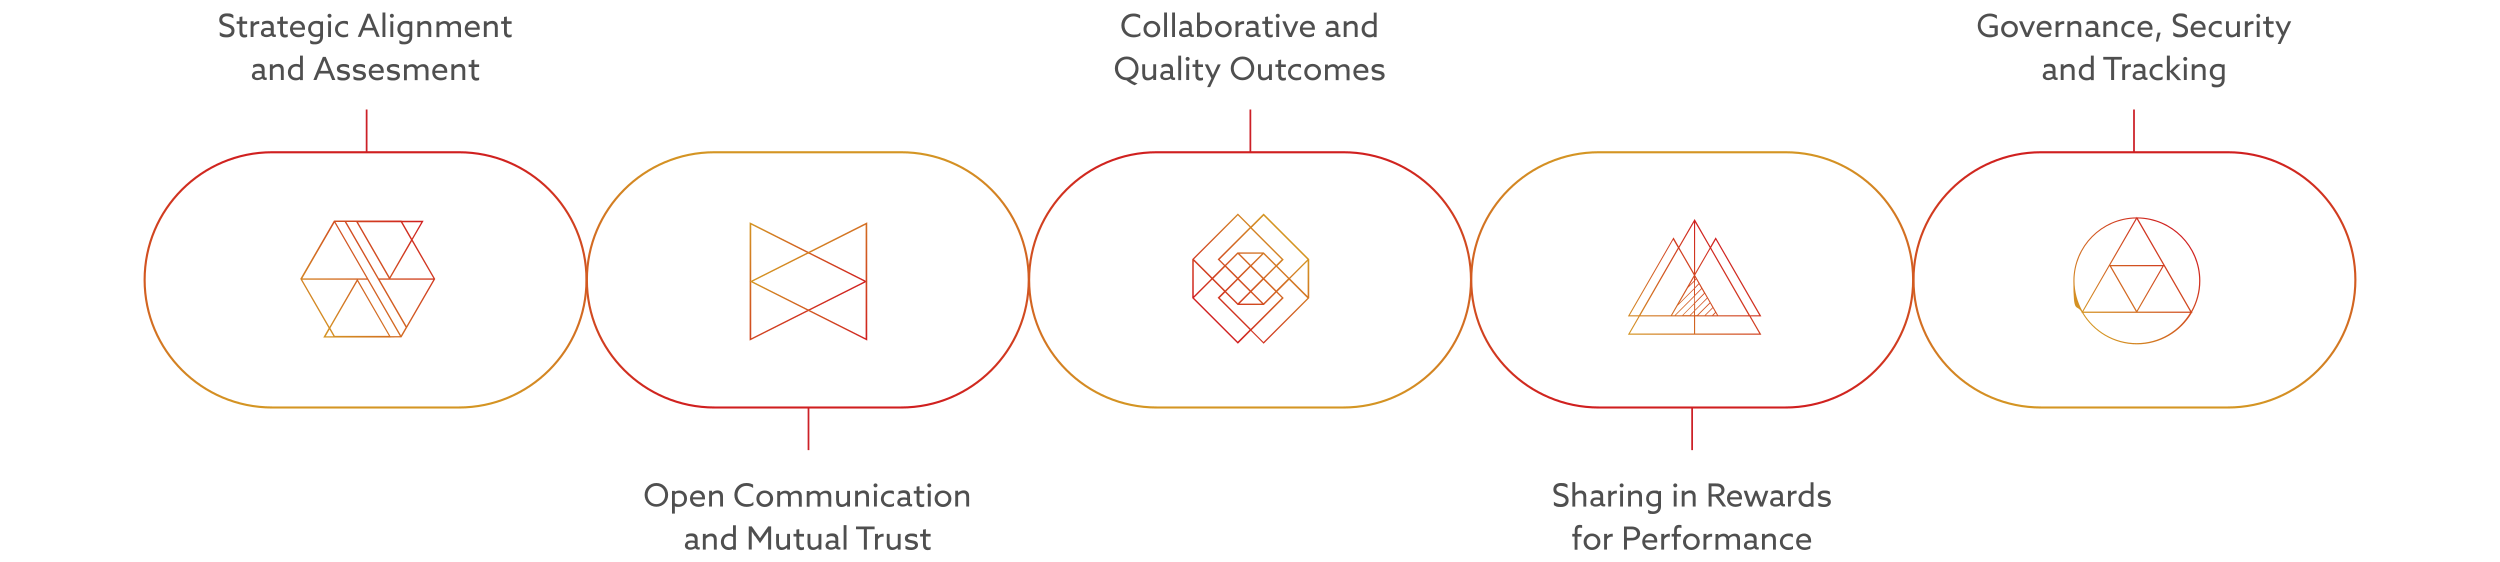 <?xml version="1.0" encoding="UTF-8"?>
<svg xmlns="http://www.w3.org/2000/svg" xmlns:xlink="http://www.w3.org/1999/xlink" id="Layer_1" data-name="Layer 1" version="1.1" viewBox="0 0 2000 450">
  <defs>
    <style>
      .cls-1 {
        fill: url(#linear-gradient);
      }

      .cls-1, .cls-2, .cls-3, .cls-4, .cls-5, .cls-6, .cls-7 {
        stroke-width: 0px;
      }

      .cls-8 {
        stroke: url(#linear-gradient-9);
      }

      .cls-8, .cls-9, .cls-10, .cls-11, .cls-12, .cls-13 {
        fill: none;
        stroke-miterlimit: 10;
      }

      .cls-8, .cls-9, .cls-10, .cls-12, .cls-13 {
        stroke-width: 1.7px;
      }

      .cls-2 {
        fill: url(#linear-gradient-6);
      }

      .cls-3 {
        fill: url(#linear-gradient-5);
      }

      .cls-9 {
        stroke: url(#linear-gradient-11);
      }

      .cls-4 {
        fill: url(#linear-gradient-2);
      }

      .cls-10 {
        stroke: url(#linear-gradient-10);
      }

      .cls-11 {
        stroke: #cc2027;
        stroke-width: 1.4px;
      }

      .cls-5 {
        fill: url(#linear-gradient-3);
      }

      .cls-6 {
        fill: #4f4f4f;
      }

      .cls-12 {
        stroke: url(#linear-gradient-8);
      }

      .cls-7 {
        fill: url(#linear-gradient-4);
      }

      .cls-13 {
        stroke: url(#linear-gradient-7);
      }
    </style>
    <linearGradient id="linear-gradient" x1="253" y1="187.3" x2="339.8" y2="274.2" gradientTransform="translate(0 451.8) scale(1 -1)" gradientUnits="userSpaceOnUse">
      <stop offset="0" stop-color="#d49623"></stop>
      <stop offset="1" stop-color="#d01e1f"></stop>
    </linearGradient>
    <linearGradient id="linear-gradient-2" x1="1264.7" y1="869.5" x2="1335.4" y2="940.2" gradientTransform="translate(-281.7 -1074.9) rotate(90) scale(1 -1)" gradientUnits="userSpaceOnUse">
      <stop offset="0" stop-color="#d49623"></stop>
      <stop offset="1" stop-color="#d01e1f"></stop>
    </linearGradient>
    <linearGradient id="linear-gradient-3" x1="1264.7" y1="916.8" x2="1335.4" y2="987.5" gradientTransform="translate(-281.7 -1074.9) rotate(90) scale(1 -1)" gradientUnits="userSpaceOnUse">
      <stop offset="0" stop-color="#d49623"></stop>
      <stop offset="1" stop-color="#d01e1f"></stop>
    </linearGradient>
    <linearGradient id="linear-gradient-4" x1="431.6" y1="1550.8" x2="494" y2="1613.1" gradientTransform="translate(1463.4 -1359) rotate(-180) scale(1 -1)" gradientUnits="userSpaceOnUse">
      <stop offset="0" stop-color="#d49623"></stop>
      <stop offset="1" stop-color="#d01e1f"></stop>
    </linearGradient>
    <linearGradient id="linear-gradient-5" x1="1318.6" y1="167.7" x2="1392.7" y2="241.7" gradientTransform="translate(0 451.8) scale(1 -1)" gradientUnits="userSpaceOnUse">
      <stop offset="0" stop-color="#d49623"></stop>
      <stop offset="1" stop-color="#d01e1f"></stop>
    </linearGradient>
    <linearGradient id="linear-gradient-6" x1="1673.5" y1="191.2" x2="1745.4" y2="263.1" gradientTransform="translate(0 451.8) scale(1 -1)" gradientUnits="userSpaceOnUse">
      <stop offset="0" stop-color="#d49623"></stop>
      <stop offset="1" stop-color="#d01e1f"></stop>
    </linearGradient>
    <linearGradient id="linear-gradient-7" x1="292.4" y1="125" x2="292.4" y2="330.9" gradientTransform="translate(0 451.8) scale(1 -1)" gradientUnits="userSpaceOnUse">
      <stop offset="0" stop-color="#d49623"></stop>
      <stop offset="1" stop-color="#d01e1f"></stop>
    </linearGradient>
    <linearGradient id="linear-gradient-8" x1="1000" y1="125" x2="1000" y2="330.9" gradientTransform="translate(0 451.8) scale(1 -1)" gradientUnits="userSpaceOnUse">
      <stop offset="0" stop-color="#d49623"></stop>
      <stop offset="1" stop-color="#d01e1f"></stop>
    </linearGradient>
    <linearGradient id="linear-gradient-9" x1="1353.8" y1="330.9" x2="1353.8" y2="125" gradientTransform="translate(0 451.8) scale(1 -1)" gradientUnits="userSpaceOnUse">
      <stop offset="0" stop-color="#d49623"></stop>
      <stop offset="1" stop-color="#d01e1f"></stop>
    </linearGradient>
    <linearGradient id="linear-gradient-10" x1="646.2" y1="330.9" x2="646.2" y2="125" gradientTransform="translate(0 451.8) scale(1 -1)" gradientUnits="userSpaceOnUse">
      <stop offset="0" stop-color="#d49623"></stop>
      <stop offset="1" stop-color="#d01e1f"></stop>
    </linearGradient>
    <linearGradient id="linear-gradient-11" x1="1707.6" y1="125" x2="1707.6" y2="330.9" gradientTransform="translate(0 451.8) scale(1 -1)" gradientUnits="userSpaceOnUse">
      <stop offset="0" stop-color="#d49623"></stop>
      <stop offset="1" stop-color="#d01e1f"></stop>
    </linearGradient>
  </defs>
  <path class="cls-6" d="M175.8,25.7c1.7,1.3,4,1.9,5.6,1.9s3.8-1,3.8-3-2.2-2.8-4.6-3.5c-2.6-.7-5.2-1.8-5.2-5.2s2.4-5.2,6-5.2,3.8.4,5.3,1.4v2.6c-1.7-1.2-3.8-1.7-5.4-1.7s-3.5.9-3.5,2.8,2.2,2.7,4.4,3.3c2.7.8,5.4,1.8,5.4,5.4s-2.5,5.4-6.2,5.4-4-.5-5.6-1.5v-2.7h0Z"></path>
  <path class="cls-6" d="M191.6,25.2v-6.1h-2.3v-2.1h2.3v-3.4l2.3-.4v3.8h3.8v2.1h-3.8v5.7c0,1.6.2,3,1.9,3s1.4-.2,1.9-.5v2.2c-.5.3-1.4.5-2.3.5s-2.1-.2-2.9-1.2c-.6-.7-.9-1.7-.9-3.5h0Z"></path>
  <path class="cls-6" d="M200.6,17h2.3v1.8h0c.9-1.2,2.3-1.9,3.7-1.9s.5,0,.8.1v2.3c-.3,0-.6-.1-.9-.1-1.7,0-2.9.9-3.7,2.2v8.2h-2.3v-12.6h0Z"></path>
  <path class="cls-6" d="M210,29c-.8-.6-1.3-1.6-1.3-2.8s.7-2.4,1.7-3.1c.9-.6,2.2-.8,3.5-.8s1.9.1,2.7.3v-1c0-.9-.2-1.6-.7-2.1-.5-.4-1.2-.7-2.3-.7-1.6,0-2.9.6-3.9,1.2v-2.3c1-.6,2.3-1.1,4.2-1.1s2.9.3,3.8,1.1c.7.7,1.3,1.7,1.3,3.3v5.4c0,.8.3,1.3,1,1.3s.5,0,.7-.2v1.9c-.3.1-.7.2-1.2.2-1,0-2-.4-2.4-1.3h0c-.7.7-2.2,1.4-3.9,1.4s-2.2-.3-3-.9h0ZM216.6,26.7v-2.4c-.7-.2-1.7-.3-2.5-.3-1.6,0-3.1.5-3.1,2s1,1.8,2.4,1.8,2.4-.5,3.2-1.1h0Z"></path>
  <path class="cls-6" d="M224.1,25.2v-6.1h-2.3v-2.1h2.3v-3.4l2.3-.4v3.8h3.8v2.1h-3.8v5.7c0,1.6.2,3,1.9,3s1.4-.2,1.9-.5v2.2c-.5.3-1.4.5-2.3.5s-2.1-.2-2.9-1.2c-.6-.7-.9-1.7-.9-3.5h0Z"></path>
  <path class="cls-6" d="M234.3,23.9c.3,2.5,2.2,3.8,4.7,3.8s3.2-.7,4.3-1.6v2.5c-1.1.7-2.9,1.2-4.5,1.2-3.9,0-6.8-2.6-6.8-6.6s2.9-6.6,6.3-6.6,5.7,2.2,5.7,6.1,0,.8,0,1.1h-9.6ZM234.3,22.1h7.4c-.2-2.5-2.1-3.4-3.6-3.4s-3.5,1-3.9,3.4h0Z"></path>
  <path class="cls-6" d="M248.1,32.1c1.2.8,2.6,1.3,4,1.3,2.4,0,4-1.4,4-3.8v-.9h0c-.9.6-2.1.9-3.4.9-3.4,0-6.2-2.6-6.2-6.3s2.4-6.6,6.5-6.6,2.4.3,3.2.7l2.2-.4v12.5c0,3.7-2.5,6-6.3,6s-2.9-.4-4-.9v-2.5h0ZM253,27.6c1.1,0,2.4-.4,3.1-1v-6.9c-.8-.5-2-.9-3.2-.9-2.5,0-4.1,2-4.1,4.4s1.7,4.4,4.2,4.4h0Z"></path>
  <path class="cls-6" d="M263.6,11c.9,0,1.6.7,1.6,1.6s-.7,1.6-1.6,1.6-1.6-.7-1.6-1.6.7-1.6,1.6-1.6ZM262.5,17h2.3v12.6h-2.3v-12.6Z"></path>
  <path class="cls-6" d="M278.6,29c-1.1.6-2.5.9-3.8.9-4,0-6.8-2.8-6.8-6.5s3.1-6.7,7-6.7,2.5.3,3.4.8v2.4c-1-.7-2.3-1.1-3.5-1.1-2.7,0-4.6,2-4.6,4.6s1.9,4.4,4.6,4.4,2.7-.5,3.6-1.2v2.5h0Z"></path>
  <path class="cls-6" d="M293.8,11h2.3l7.7,18.5h-2.6l-2.1-5.2h-8.3l-2.1,5.2h-2.5l7.6-18.5h0ZM291.6,22.3h6.7l-1.5-3.8c-.6-1.5-1.2-3.1-1.8-4.6h0c-.6,1.5-1.2,3.1-1.8,4.7l-1.5,3.8h0Z"></path>
  <path class="cls-6" d="M306,10h2.3v19.6h-2.3V10Z"></path>
  <path class="cls-6" d="M313.5,11c.9,0,1.6.7,1.6,1.6s-.7,1.6-1.6,1.6-1.6-.7-1.6-1.6.7-1.6,1.6-1.6ZM312.3,17h2.3v12.6h-2.3v-12.6Z"></path>
  <path class="cls-6" d="M319.5,32.1c1.2.8,2.6,1.3,4,1.3,2.4,0,4-1.4,4-3.8v-.9h0c-.9.6-2.1.9-3.4.9-3.4,0-6.2-2.6-6.2-6.3s2.4-6.6,6.5-6.6,2.4.3,3.2.7l2.2-.4v12.5c0,3.7-2.5,6-6.3,6s-2.9-.4-4-.9v-2.5h0ZM324.4,27.6c1.1,0,2.4-.4,3.2-1v-6.9c-.8-.5-2-.9-3.2-.9-2.5,0-4.1,2-4.1,4.4s1.7,4.4,4.2,4.4h0Z"></path>
  <path class="cls-6" d="M333.9,17h2.3v1.6h0c1.1-1.1,2.6-1.9,4.4-1.9s2.6.5,3.4,1.4c.7.8,1,1.8,1,3.7v7.8h-2.3v-7.3c0-1.3-.2-2.1-.6-2.6-.5-.6-1.3-.8-2-.8-1.4,0-3,.9-3.9,2.1v8.6h-2.3v-12.6h0Z"></path>
  <path class="cls-6" d="M366.4,22.1c0-1.2-.2-2-.6-2.5-.5-.6-1.3-.8-1.9-.8-1.5,0-3,.9-3.8,2,0,.3,0,.6,0,.9v7.9h-2.3v-7.4c0-1.4-.2-2-.6-2.5-.5-.6-1.2-.8-1.9-.8-1.5,0-3,.9-3.8,2v8.8h-2.3v-12.6h2.3v1.5h0c1-1,2.5-1.8,4.3-1.8s3.1.7,3.9,2.2c1.5-1.4,3-2.2,4.8-2.2s2.5.5,3.3,1.3c.8.8,1,2,1,3.7v7.9h-2.3v-7.4h0Z"></path>
  <path class="cls-6" d="M374.1,23.9c.3,2.5,2.2,3.8,4.7,3.8s3.2-.7,4.3-1.6v2.5c-1.1.7-2.9,1.2-4.5,1.2-3.9,0-6.8-2.6-6.8-6.6s2.9-6.6,6.3-6.6,5.7,2.2,5.7,6.1,0,.8,0,1.1h-9.6ZM374.2,22.1h7.4c-.2-2.5-2.1-3.4-3.6-3.4s-3.5,1-3.9,3.4h0Z"></path>
  <path class="cls-6" d="M387.1,17h2.3v1.6h0c1.1-1.1,2.6-1.9,4.4-1.9s2.6.5,3.4,1.4c.7.8,1,1.8,1,3.7v7.8h-2.3v-7.3c0-1.3-.2-2.1-.6-2.6-.5-.6-1.3-.8-2-.8-1.4,0-3,.9-3.9,2.1v8.6h-2.3v-12.6h0Z"></path>
  <path class="cls-6" d="M403.2,25.2v-6.1h-2.3v-2.1h2.3v-3.4l2.3-.4v3.8h3.8v2.1h-3.8v5.7c0,1.6.2,3,1.9,3s1.4-.2,1.9-.5v2.2c-.5.3-1.4.5-2.3.5s-2.1-.2-2.9-1.2c-.6-.7-.9-1.7-.9-3.5h0Z"></path>
  <path class="cls-6" d="M202.8,63.4c-.8-.6-1.3-1.6-1.3-2.8s.7-2.4,1.7-3.1c.9-.6,2.2-.8,3.5-.8s1.9.1,2.7.3v-1c0-.9-.2-1.6-.7-2.1-.5-.4-1.3-.7-2.3-.7-1.6,0-2.9.6-3.9,1.2v-2.3c1-.6,2.3-1.1,4.2-1.1s2.9.3,3.8,1.1c.7.7,1.2,1.7,1.2,3.3v5.4c0,.8.3,1.3,1,1.3s.5,0,.7-.2v1.9c-.3.1-.7.2-1.2.2-1,0-2-.4-2.4-1.3h0c-.7.7-2.2,1.4-3.9,1.4s-2.2-.3-3-.9h0ZM209.4,61.2v-2.4c-.7-.2-1.7-.3-2.5-.3-1.6,0-3.1.5-3.1,2s1,1.8,2.4,1.8,2.4-.5,3.1-1.1Z"></path>
  <path class="cls-6" d="M215.9,51.4h2.3v1.6h0c1.1-1.1,2.6-1.9,4.4-1.9s2.6.5,3.4,1.4c.7.8,1,1.8,1,3.7v7.8h-2.3v-7.3c0-1.3-.2-2.1-.6-2.6-.5-.6-1.3-.8-2-.8-1.4,0-3,.9-3.9,2.1v8.6h-2.3v-12.6h0Z"></path>
  <path class="cls-6" d="M237,51.1c1.3,0,2.2.3,3,.7h0v-7.3h2.3v19.6h-2.3v-.8h0c-.8.6-2,1-3.5,1-3.4,0-6.2-2.5-6.2-6.4s2.7-6.8,6.7-6.8h0ZM236.8,62.3c1.3,0,2.4-.5,3.3-1.1v-7.2c-.8-.4-2-.8-3.1-.8-2.7,0-4.3,2-4.3,4.6s1.6,4.4,4.1,4.4Z"></path>
  <path class="cls-6" d="M258.3,45.5h2.3l7.7,18.5h-2.6l-2.1-5.2h-8.3l-2.1,5.2h-2.5l7.6-18.5h0ZM256.1,56.7h6.7l-1.5-3.8c-.6-1.5-1.2-3.1-1.8-4.6h0c-.6,1.5-1.2,3.1-1.8,4.7l-1.5,3.8h0Z"></path>
  <path class="cls-6" d="M269.9,60.9c1.4.9,3.3,1.4,4.8,1.4s2.9-.5,2.9-1.7-1.8-1.5-3.8-1.9c-2.4-.4-4.3-1.1-4.3-3.6,0-2.6,2.3-3.9,5.2-3.9s3.3.3,4.5,1v2.3c-1.4-.8-3.2-1.2-4.6-1.2s-2.7.5-2.7,1.6,1.8,1.4,3.7,1.8c2.4.4,4.4,1.1,4.4,3.7s-2.6,4-5.3,4-3.4-.3-4.7-1v-2.4h0Z"></path>
  <path class="cls-6" d="M282.7,60.9c1.4.9,3.3,1.4,4.8,1.4s2.9-.5,2.9-1.7-1.8-1.5-3.8-1.9c-2.4-.4-4.3-1.1-4.3-3.6,0-2.6,2.3-3.9,5.2-3.9s3.3.3,4.5,1v2.3c-1.4-.8-3.2-1.2-4.6-1.2s-2.7.5-2.7,1.6,1.8,1.4,3.7,1.8c2.4.4,4.4,1.1,4.4,3.7s-2.6,4-5.3,4-3.4-.3-4.7-1v-2.4h0Z"></path>
  <path class="cls-6" d="M297.3,58.4c.3,2.5,2.2,3.8,4.7,3.8s3.2-.7,4.3-1.6v2.5c-1.1.7-2.9,1.2-4.5,1.2-3.9,0-6.8-2.6-6.8-6.6s2.9-6.6,6.3-6.6,5.7,2.2,5.7,6.1,0,.8,0,1.1h-9.6ZM297.3,56.6h7.4c-.2-2.5-2.1-3.4-3.6-3.4s-3.5,1-3.9,3.4h0Z"></path>
  <path class="cls-6" d="M309.9,60.9c1.4.9,3.3,1.4,4.8,1.4s2.9-.5,2.9-1.7-1.8-1.5-3.8-1.9c-2.4-.4-4.3-1.1-4.3-3.6,0-2.6,2.3-3.9,5.2-3.9s3.3.3,4.5,1v2.3c-1.4-.8-3.1-1.2-4.6-1.2s-2.7.5-2.7,1.6,1.8,1.4,3.7,1.8c2.4.4,4.4,1.1,4.4,3.7s-2.6,4-5.3,4-3.4-.3-4.7-1v-2.4h0Z"></path>
  <path class="cls-6" d="M340.4,56.6c0-1.2-.2-2-.6-2.5-.5-.6-1.2-.8-1.9-.8-1.5,0-3,.9-3.8,2,0,.3,0,.6,0,.9v7.9h-2.3v-7.4c0-1.4-.2-2-.6-2.5-.5-.6-1.2-.8-1.9-.8-1.5,0-3,.9-3.8,2v8.8h-2.3v-12.6h2.3v1.5h0c1-1,2.5-1.8,4.3-1.8s3.1.7,3.9,2.2c1.5-1.4,3-2.2,4.8-2.2s2.5.5,3.3,1.3c.8.8,1,2,1,3.7v7.9h-2.3v-7.4h0Z"></path>
  <path class="cls-6" d="M348.1,58.4c.3,2.5,2.2,3.8,4.7,3.8s3.2-.7,4.3-1.6v2.5c-1.1.7-2.9,1.2-4.5,1.2-3.9,0-6.8-2.6-6.8-6.6s2.9-6.6,6.3-6.6,5.7,2.2,5.7,6.1,0,.8,0,1.1h-9.6ZM348.1,56.6h7.4c-.2-2.5-2.1-3.4-3.6-3.4s-3.5,1-3.9,3.4h0Z"></path>
  <path class="cls-6" d="M361.1,51.4h2.3v1.6h0c1.1-1.1,2.6-1.9,4.4-1.9s2.6.5,3.4,1.4c.7.8,1,1.8,1,3.7v7.8h-2.3v-7.3c0-1.3-.2-2.1-.6-2.6-.5-.6-1.3-.8-2-.8-1.4,0-3,.9-3.9,2.1v8.6h-2.3v-12.6h0Z"></path>
  <path class="cls-6" d="M377.2,59.7v-6.1h-2.3v-2.1h2.3v-3.4l2.3-.4v3.8h3.8v2.1h-3.8v5.7c0,1.6.2,3,1.9,3s1.4-.2,1.9-.5v2.2c-.5.3-1.4.5-2.3.5s-2.1-.2-2.9-1.2c-.6-.7-.9-1.7-.9-3.5h0Z"></path>
  <path class="cls-1" d="M348.2,223.2l-18.1-31.4,8.8-15.2h-17.6v-.2h-54.1l-27,46.7,22.7,39.4-4.3,7.5h54.4,0c0-.1,8.2-.1,8.2-.1l27-46.7h0ZM267.9,268.8l-3.6-6.3,21.6-37.4,25.2,43.6h-43.2ZM293.3,222.7h-51.4l25.7-44.5,25.7,44.5h0ZM268.5,177.6h7.3l48.7,84.3-3.7,6.4-52.4-90.7h0ZM320.7,177.8l8.1,14.1-17.1,29.7-25.3-43.8h34.3,0ZM303.8,223.8h42.8l-21.4,37-21.4-37ZM346.6,222.7h-34.3l17.2-29.7,17.2,29.7h0ZM337,177.8l-7.5,13-7.5-13h15ZM285,177.6l26,45.1h-7.9l-26-45.1h7.9ZM241.9,223.8h43.5l-21.8,37.7-21.8-37.7h0ZM263.7,263.7l3,5.3h-6.1l3-5.3h0ZM286.3,223.8h7.6l26,45.1h-7.6l-26-45.1Z"></path>
  <path class="cls-4" d="M599.7,272.5v-94.7l94.1,47.4-94.1,47.3ZM601,179.8v90.8l90.3-45.4-90.3-45.4Z"></path>
  <path class="cls-5" d="M599.7,225.2l94.1-47.4v94.7l-94.1-47.3ZM692.5,179.8l-90.3,45.4,90.3,45.4v-90.8Z"></path>
  <path class="cls-7" d="M990.3,275l10.3-10.3,10.3,10.3,36.5-36.5v-31.2l-36.5-36.5-10.3,10.3-10.3-10.3-36.5,36.5v31.2l36.5,36.5ZM969,222.9l-14,14v-28l14,14h0ZM990.3,273.4l-35.1-35.1,14.6-14.6,9.4,9.4-5.1,5.1,25.6,25.6-9.4,9.4h0ZM999.7,233.2l-9.4,9.4-9.4-9.4,9.4-9.4,9.4,9.4ZM991.1,222.9l9.4-9.4,9.4,9.4-9.4,9.4-9.4-9.4ZM1000.6,234l8.9,8.9h-17.8l8.9-8.9h0ZM990.1,244h21l10-10,4.3,4.3-24.8,24.8-24.8-24.8,4.3-4.3,10,10ZM1010.8,242.6l-9.4-9.4,9.4-9.4,9.4,9.4-9.4,9.4ZM1011.6,222.9l9.4-9.4,9.4,9.4-9.4,9.4-9.4-9.4ZM1010.8,222.1l-9.4-9.4,9.4-9.4,9.4,9.4-9.4,9.4ZM1000.6,211.9l-8.9-8.9h17.8l-8.9,8.9h0ZM1011,201.9h-21l-10,10-4.3-4.3,24.8-24.8,24.8,24.8-4.3,4.3-10-10ZM990.3,203.2l9.4,9.4-9.4,9.4-9.4-9.4,9.4-9.4ZM989.5,222.9l-9.4,9.4-9.4-9.4,9.4-9.4,9.4,9.4ZM1001.4,264l25.6-25.6-5.1-5.1,9.4-9.4,14.6,14.6-35.1,35.1-9.4-9.4h0ZM1032.1,222.9l14-14v28l-14-14h0ZM1010.8,172.5l35.1,35.1-14.6,14.6-9.4-9.4,5.1-5.1-25.6-25.6,9.4-9.4h0ZM999.7,181.9l-25.6,25.6,5.1,5.1-9.4,9.4-14.6-14.6,35.1-35.1,9.4,9.4h0Z"></path>
  <path class="cls-3" d="M1372.5,189.9l-4.2,7.3h0c0-.1-12.6-22-12.6-22l-12.7,22-4.2-7.3-36.5,63.2h8.5l-8.5,14.7h106.8l-8.5-14.7h8.5l-36.5-63.2ZM1343,199.3l12.1,20.9h0s-18.4,32-18.4,32h-24.3,0c0-.1,30.5-53.1,30.5-53.1h0c0,.1,0,.2,0,.2ZM1303.8,252.2h0c0-.1,34.8-60.4,34.8-60.4l3.7,6.4h0s-31.1,54-31.1,54h-7.4ZM1355.2,266.8h-51.3l7.9-13.7h43.4v13.7ZM1355.2,252.2h-2.6l2.6-2.6v2.6ZM1355.2,248.7h0s-3.4,3.4-3.4,3.4h-5.2l.2-.2,8.5-8.5v5.2h0ZM1355.2,242.7h0s-9.4,9.5-9.4,9.5h-5.2l.2-.2,14.5-14.5v5.2h0ZM1355.2,236.7h0s-15.5,15.5-15.5,15.5h-2l4.4-7.6,13.1-13.1v5.2h0ZM1355.2,230.7h0s-11.9,11.9-11.9,11.9l7.1-12.3,4.9-4.9v5.2h0ZM1355.2,224.6h0s-3.7,3.7-3.7,3.7l3.7-6.4v2.7h0ZM1355.2,218.4l-11.7-20.2h0s11.7-20.2,11.7-20.2v40.5h0ZM1368.3,199.1h0c0,.1,30.5,53.1,30.5,53.1h-24.3s-18.4-32-18.4-32h0s12.1-21,12.1-21h0ZM1364.8,252l5.5-5.5h0c0,.1,1.8,3.3,1.8,3.3l-2.4,2.4h-5.2l.2-.2h0ZM1363.8,252.2h-5.2l.2-.2,9.3-9.3h0c0,.1,1.8,3.3,1.8,3.3l-6.2,6.2h0ZM1372.5,250.3l1.1,1.9h-2.9l1.9-1.9ZM1356.1,178l11.7,20.2h0s-11.7,20.2-11.7,20.2v-40.5ZM1356.1,221.9l.6,1.1-.6.6v-1.8h0ZM1356.1,224.5h0s.9-1,.9-1h0c0,.1,1.8,3.3,1.8,3.3h0c0,0-2.8,2.9-2.8,2.9v-5.2h0ZM1356.1,230.6h0s3.1-3.2,3.1-3.2h0c0,.1,1.8,3.3,1.8,3.3h0c0,0-5,5.1-5,5.1v-5.2ZM1356.1,236.6h0s5.3-5.4,5.3-5.4h0c0,.1,1.8,3.3,1.8,3.3l-7.3,7.3v-5.2ZM1356.1,242.6h0s7.6-7.6,7.6-7.6h0c0,.1,1.8,3.3,1.8,3.3h0c0,0-9.4,9.5-9.4,9.5v-5.2ZM1356.1,248.6h0s9.8-9.8,9.8-9.8h0c0,.1,1.8,3.3,1.8,3.3h0c0,0-10,10-10,10h-1.7v-3.5h0ZM1407.4,266.8h-51.3v-13.7h43.4l7.9,13.7ZM1400,252.2h0s-31.1-54-31.1-54l3.7-6.4h0c0,.1,34.8,60.4,34.8,60.4h-7.4Z"></path>
  <path class="cls-2" d="M1753.6,249.8c4.2-7.4,6.7-16,6.7-25.1,0-27.9-22.7-50.7-50.5-50.8l-.3-.5-.3.5c-27.9.2-50.5,22.9-50.5,50.8s2.4,17.7,6.7,25.1l-.3.5h.6c8.8,15,25.2,25.2,43.9,25.2s35-10.1,43.9-25.2h.6l-.3-.5h0ZM1759.3,224.6c0,8.8-2.3,17-6.3,24.2l-42.7-74c27.1.5,49,22.6,49,49.8ZM1730.6,212h-42.4l21.2-36.7,21.2,36.7h0ZM1729.9,213l-20.5,35.5-20.5-35.5h41,0ZM1687.7,212.9l21,36.4h-42.1l21-36.4h0ZM1731.1,212.9l21,36.4h-42.1l21-36.4h0ZM1659.6,224.6c0-27.2,21.9-49.3,49-49.8l-42.7,74c-4-7.2-6.3-15.4-6.3-24.1h0ZM1709.4,274.5c-18.1,0-34-9.7-42.7-24.2h42.7c0,.1,0,0,0,0h42.6c-8.7,14.5-24.6,24.2-42.7,24.2Z"></path>
  <path class="cls-13" d="M217.8,121.8h149.3c56.4,0,102.1,45.7,102.1,102.1h0c0,56.4-45.7,102.1-102.1,102.1h-149.3c-56.4,0-102.1-45.7-102.1-102.1h0c0-56.4,45.7-102.1,102.1-102.1Z"></path>
  <path class="cls-6" d="M906.9,10.8c2,0,3.8.5,5.2,1.3v2.7c-1.4-1-3.3-1.7-5.3-1.7-4.2,0-7.2,3.2-7.2,7.3s3,7.3,7.4,7.3,3.9-.7,5.3-1.9v2.7c-1.5.9-3.5,1.4-5.5,1.4-5.6,0-9.7-4.1-9.7-9.5s3.8-9.6,9.6-9.6h0Z"></path>
  <path class="cls-6" d="M921.5,16.7c3.8,0,6.7,2.9,6.7,6.6s-2.8,6.6-6.7,6.6-6.7-2.9-6.7-6.6,2.8-6.6,6.7-6.6ZM921.5,27.8c2.5,0,4.3-2,4.3-4.5s-1.8-4.5-4.3-4.5-4.3,2-4.3,4.5,1.8,4.5,4.3,4.5Z"></path>
  <path class="cls-6" d="M931.3,10h2.3v19.6h-2.3V10Z"></path>
  <path class="cls-6" d="M937.7,10h2.3v19.6h-2.3V10Z"></path>
  <path class="cls-6" d="M944.5,29c-.8-.6-1.3-1.6-1.3-2.8s.7-2.4,1.7-3.1c.9-.6,2.2-.8,3.5-.8s1.9.1,2.7.3v-1c0-.9-.2-1.6-.7-2.1-.5-.4-1.2-.7-2.3-.7-1.6,0-2.9.6-3.9,1.2v-2.3c1-.6,2.3-1.1,4.2-1.1s2.9.3,3.8,1.1c.7.7,1.2,1.7,1.2,3.3v5.4c0,.8.3,1.3,1,1.3s.5,0,.7-.2v1.9c-.3.1-.7.2-1.2.2-1,0-2-.4-2.4-1.3h0c-.7.7-2.2,1.4-3.9,1.4s-2.2-.3-3-.9ZM951.1,26.7v-2.4c-.7-.2-1.7-.3-2.5-.3-1.6,0-3.1.5-3.1,2s1,1.8,2.4,1.8,2.4-.5,3.1-1.1Z"></path>
  <path class="cls-6" d="M957.6,10h2.3v7.7h0c.8-.5,2.1-1,3.6-1,3.4,0,6.1,2.6,6.1,6.4s-2.8,6.8-6.7,6.8-2.2-.3-3.1-.7l-2.2.4V10h0ZM963.1,27.8c2.6,0,4.3-2,4.3-4.6s-1.6-4.4-4.1-4.4-2.5.5-3.3,1.2v7.1c.8.5,2.1.8,3.1.8Z"></path>
  <path class="cls-6" d="M978.7,16.7c3.8,0,6.7,2.9,6.7,6.6s-2.8,6.6-6.7,6.6-6.7-2.9-6.7-6.6,2.8-6.6,6.7-6.6ZM978.7,27.8c2.5,0,4.3-2,4.3-4.5s-1.8-4.5-4.3-4.5-4.3,2-4.3,4.5,1.8,4.5,4.3,4.5Z"></path>
  <path class="cls-6" d="M988.5,17h2.3v1.8h0c.9-1.2,2.3-1.9,3.7-1.9s.5,0,.8.1v2.3c-.3,0-.6-.1-.9-.1-1.7,0-2.9.9-3.7,2.2v8.2h-2.3v-12.6h0Z"></path>
  <path class="cls-6" d="M997.9,29c-.8-.6-1.3-1.6-1.3-2.8s.7-2.4,1.7-3.1c.9-.6,2.2-.8,3.5-.8s1.9.1,2.7.3v-1c0-.9-.2-1.6-.7-2.1-.5-.4-1.2-.7-2.3-.7-1.6,0-2.9.6-3.9,1.2v-2.3c1-.6,2.3-1.1,4.2-1.1s2.9.3,3.8,1.1c.7.7,1.2,1.7,1.2,3.3v5.4c0,.8.3,1.3,1,1.3s.5,0,.7-.2v1.9c-.3.1-.7.2-1.2.2-1,0-2-.4-2.4-1.3h0c-.7.7-2.2,1.4-3.9,1.4s-2.2-.3-3-.9ZM1004.5,26.7v-2.4c-.7-.2-1.7-.3-2.5-.3-1.6,0-3.1.5-3.1,2s1,1.8,2.4,1.8,2.4-.5,3.1-1.1Z"></path>
  <path class="cls-6" d="M1012.1,25.2v-6.1h-2.3v-2.1h2.3v-3.4l2.3-.4v3.8h3.8v2.1h-3.8v5.7c0,1.6.2,3,1.9,3s1.4-.2,1.9-.5v2.2c-.5.3-1.4.5-2.3.5s-2.1-.2-2.9-1.2c-.6-.7-.9-1.7-.9-3.5h0Z"></path>
  <path class="cls-6" d="M1022.2,11c.9,0,1.6.7,1.6,1.6s-.7,1.6-1.6,1.6-1.6-.7-1.6-1.6.7-1.6,1.6-1.6ZM1021,17h2.3v12.6h-2.3v-12.6Z"></path>
  <path class="cls-6" d="M1025.9,17h2.5l2.3,5.7c.6,1.4,1.1,2.7,1.6,4h0c.6-1.4,1.1-2.8,1.7-4.2l2.3-5.5h2.4l-5.3,12.6h-2.3l-5.3-12.6h0Z"></path>
  <path class="cls-6" d="M1042.2,23.9c.3,2.5,2.2,3.8,4.7,3.8s3.2-.7,4.3-1.6v2.5c-1.1.7-2.9,1.2-4.5,1.2-3.9,0-6.8-2.6-6.8-6.6s2.9-6.6,6.3-6.6,5.7,2.2,5.7,6.1,0,.8,0,1.1h-9.6ZM1042.2,22.1h7.4c-.2-2.5-2.1-3.4-3.6-3.4s-3.5,1-3.9,3.4Z"></path>
  <path class="cls-6" d="M1061.8,29c-.8-.6-1.3-1.6-1.3-2.8s.7-2.4,1.7-3.1c.9-.6,2.2-.8,3.5-.8s1.9.1,2.7.3v-1c0-.9-.2-1.6-.7-2.1-.5-.4-1.2-.7-2.3-.7-1.6,0-2.9.6-3.9,1.2v-2.3c1-.6,2.3-1.1,4.2-1.1s2.9.3,3.8,1.1c.7.7,1.2,1.7,1.2,3.3v5.4c0,.8.3,1.3,1,1.3s.5,0,.7-.2v1.9c-.3.1-.7.2-1.2.2-1,0-2-.4-2.4-1.3h0c-.7.7-2.2,1.4-3.9,1.4s-2.2-.3-3-.9ZM1068.4,26.7v-2.4c-.7-.2-1.7-.3-2.5-.3-1.6,0-3.1.5-3.1,2s1,1.8,2.4,1.8,2.4-.5,3.1-1.1Z"></path>
  <path class="cls-6" d="M1075,17h2.3v1.6h0c1.1-1.1,2.6-1.9,4.4-1.9s2.6.5,3.4,1.4c.7.8,1,1.8,1,3.7v7.8h-2.3v-7.3c0-1.3-.2-2.1-.6-2.6-.5-.6-1.3-.8-2-.8-1.4,0-3,.9-3.9,2.1v8.6h-2.3v-12.6h0Z"></path>
  <path class="cls-6" d="M1096,16.7c1.2,0,2.2.3,3,.7h0v-7.3h2.3v19.6h-2.3v-.8h0c-.8.6-2,1-3.5,1-3.4,0-6.2-2.5-6.2-6.4s2.7-6.8,6.7-6.8h0ZM1095.8,27.8c1.2,0,2.4-.5,3.3-1.1v-7.2c-.8-.4-2-.8-3.1-.8-2.7,0-4.3,2-4.3,4.6s1.6,4.4,4.1,4.4h0Z"></path>
  <path class="cls-6" d="M901.4,45.2c5.4,0,9.4,4.2,9.4,9.5s-2.7,7.9-6.6,9.1h0c1.8,1.3,3.8,2.3,5.9,3l-2.4,1.4c-2.5-1-4.7-2.4-6.6-4-5.3-.1-9.2-4.2-9.2-9.5s4-9.5,9.4-9.5h0ZM901.4,62c4,0,7-3.2,7-7.3s-2.9-7.3-7-7.3-7,3.2-7,7.3,2.9,7.3,7,7.3Z"></path>
  <path class="cls-6" d="M913.8,59.1v-7.7h2.3v7.3c0,1.4.2,2.1.6,2.6.5.6,1.2.9,2,.9,1.6,0,3-1,3.9-2.2v-8.6h2.3v12.6h-2.3v-1.6h0c-1.1,1.1-2.6,1.9-4.3,1.9s-2.6-.4-3.4-1.4c-.7-.8-1-2-1-3.8h0Z"></path>
  <path class="cls-6" d="M929.5,63.4c-.8-.6-1.3-1.6-1.3-2.8s.7-2.4,1.7-3.1c.9-.6,2.2-.8,3.5-.8s1.9.1,2.7.3v-1c0-.9-.2-1.6-.7-2.1-.5-.4-1.2-.7-2.3-.7-1.6,0-2.9.6-3.9,1.2v-2.3c1-.6,2.3-1.1,4.2-1.1s2.9.3,3.8,1.1c.7.7,1.2,1.7,1.2,3.3v5.4c0,.8.3,1.3,1,1.3s.5,0,.7-.2v1.9c-.3.1-.7.2-1.2.2-1,0-2-.4-2.4-1.3h0c-.7.7-2.2,1.4-3.9,1.4s-2.2-.3-3-.9ZM936,61.2v-2.4c-.7-.2-1.7-.3-2.5-.3-1.6,0-3.1.5-3.1,2s1,1.8,2.4,1.8,2.4-.5,3.1-1.1Z"></path>
  <path class="cls-6" d="M942.6,44.5h2.3v19.6h-2.3v-19.6Z"></path>
  <path class="cls-6" d="M950.1,45.5c.9,0,1.6.7,1.6,1.6s-.7,1.6-1.6,1.6-1.6-.7-1.6-1.6.7-1.6,1.6-1.6ZM949,51.4h2.3v12.6h-2.3v-12.6Z"></path>
  <path class="cls-6" d="M956.3,59.7v-6.1h-2.3v-2.1h2.3v-3.4l2.3-.4v3.8h3.8v2.1h-3.8v5.7c0,1.6.2,3,1.9,3s1.4-.2,1.9-.5v2.2c-.5.3-1.4.5-2.3.5s-2.1-.2-2.9-1.2c-.6-.7-.9-1.7-.9-3.5h0Z"></path>
  <path class="cls-6" d="M965.7,69.7l3.4-7-5.3-11.2h2.6l2.2,4.8c.6,1.3,1.2,2.6,1.7,3.8h0c.6-1.2,1.1-2.5,1.7-3.8l2.2-4.8h2.4l-8.5,18.2h-2.5,0Z"></path>
  <path class="cls-6" d="M994,45.2c5.4,0,9.4,4.2,9.4,9.5s-4,9.5-9.4,9.5-9.4-4.2-9.4-9.5,4-9.5,9.4-9.5ZM994,62c4,0,7-3.2,7-7.3s-2.9-7.3-7-7.3-7,3.2-7,7.3,2.9,7.3,7,7.3Z"></path>
  <path class="cls-6" d="M1006.4,59.1v-7.7h2.3v7.3c0,1.4.2,2.1.6,2.6.5.6,1.2.9,2,.9,1.6,0,3-1,3.9-2.2v-8.6h2.3v12.6h-2.3v-1.6h0c-1.1,1.1-2.6,1.9-4.3,1.9s-2.6-.4-3.4-1.4c-.7-.8-1-2-1-3.8h0Z"></path>
  <path class="cls-6" d="M1022.6,59.7v-6.1h-2.3v-2.1h2.3v-3.4l2.3-.4v3.8h3.8v2.1h-3.8v5.7c0,1.6.2,3,1.9,3s1.4-.2,1.9-.5v2.2c-.5.3-1.4.5-2.3.5s-2.1-.2-2.9-1.2c-.6-.7-.9-1.7-.9-3.5h0Z"></path>
  <path class="cls-6" d="M1041,63.4c-1.1.6-2.5.9-3.8.9-4,0-6.8-2.8-6.8-6.5s3.1-6.7,7-6.7,2.5.3,3.4.8v2.4c-1-.7-2.3-1.1-3.5-1.1-2.7,0-4.6,2-4.6,4.6s1.9,4.4,4.6,4.4,2.7-.5,3.6-1.2v2.5h0Z"></path>
  <path class="cls-6" d="M1050.1,51.1c3.8,0,6.7,2.9,6.7,6.6s-2.8,6.6-6.7,6.6-6.7-2.9-6.7-6.6,2.8-6.6,6.7-6.6ZM1050.1,62.2c2.5,0,4.3-2,4.3-4.5s-1.8-4.5-4.3-4.5-4.3,2-4.3,4.5,1.8,4.5,4.3,4.5Z"></path>
  <path class="cls-6" d="M1077.2,56.6c0-1.2-.2-2-.6-2.5-.5-.6-1.2-.8-1.9-.8-1.5,0-3,.9-3.8,2,0,.3,0,.6,0,.9v7.9h-2.3v-7.4c0-1.4-.2-2-.6-2.5-.5-.6-1.2-.8-1.9-.8-1.5,0-3,.9-3.8,2v8.8h-2.3v-12.6h2.3v1.5h0c1-1,2.5-1.8,4.3-1.8s3.1.7,3.9,2.2c1.5-1.4,3-2.2,4.8-2.2s2.5.5,3.3,1.3c.8.8,1,2,1,3.7v7.9h-2.3v-7.4h0Z"></path>
  <path class="cls-6" d="M1085,58.4c.3,2.5,2.2,3.8,4.7,3.8s3.2-.7,4.3-1.6v2.5c-1.1.7-2.9,1.2-4.5,1.2-3.9,0-6.8-2.6-6.8-6.6s2.9-6.6,6.3-6.6,5.7,2.2,5.7,6.1,0,.8,0,1.1h-9.6ZM1085,56.6h7.4c-.2-2.5-2.1-3.4-3.6-3.4s-3.5,1-3.9,3.4Z"></path>
  <path class="cls-6" d="M1097.6,60.9c1.4.9,3.3,1.4,4.8,1.4s2.9-.5,2.9-1.7-1.8-1.5-3.8-1.9c-2.4-.4-4.3-1.1-4.3-3.6,0-2.6,2.3-3.9,5.2-3.9s3.3.3,4.5,1v2.3c-1.4-.8-3.1-1.2-4.6-1.2s-2.7.5-2.7,1.6,1.8,1.4,3.7,1.8c2.4.4,4.4,1.1,4.4,3.7s-2.6,4-5.3,4-3.4-.3-4.7-1v-2.4h0Z"></path>
  <path class="cls-12" d="M925.4,121.8h149.3c56.4,0,102.1,45.7,102.1,102.1h0c0,56.4-45.7,102.1-102.1,102.1h-149.3c-56.4,0-102.1-45.7-102.1-102.1h0c0-56.4,45.7-102.1,102.1-102.1Z"></path>
  <path class="cls-6" d="M1243.1,401.4c1.7,1.3,4,1.9,5.6,1.9s3.8-1,3.8-3-2.2-2.8-4.6-3.5c-2.6-.7-5.2-1.8-5.2-5.2s2.4-5.2,6-5.2,3.8.4,5.3,1.4v2.6c-1.7-1.2-3.8-1.7-5.4-1.7s-3.5.9-3.5,2.8,2.2,2.7,4.4,3.3c2.7.8,5.4,1.8,5.4,5.4s-2.5,5.4-6.2,5.4-4-.5-5.6-1.5v-2.7h0Z"></path>
  <path class="cls-6" d="M1257.9,385.7h2.3v8.6h0c1.1-1.1,2.6-1.9,4.4-1.9s2.6.5,3.4,1.4c.7.8,1,1.8,1,3.7v7.8h-2.3v-7.3c0-1.4-.2-2.1-.6-2.6-.5-.6-1.1-.8-1.9-.8-1.5,0-3.1.9-4,2.1v8.6h-2.3v-19.6h0Z"></path>
  <path class="cls-6" d="M1273.6,404.6c-.8-.6-1.3-1.6-1.3-2.8s.7-2.4,1.7-3.1c.9-.6,2.2-.8,3.5-.8s1.9.1,2.7.3v-1c0-.9-.2-1.6-.7-2.1-.5-.4-1.2-.7-2.3-.7-1.6,0-2.9.6-3.9,1.2v-2.3c1-.6,2.3-1.1,4.2-1.1s2.9.3,3.8,1.1c.7.7,1.2,1.7,1.2,3.3v5.4c0,.8.3,1.3,1,1.3s.5,0,.7-.2v1.9c-.3.1-.7.2-1.2.2-1,0-2-.4-2.4-1.3h0c-.7.7-2.2,1.4-3.9,1.4s-2.2-.3-3-.9h0ZM1280.1,402.4v-2.4c-.7-.2-1.7-.3-2.5-.3-1.6,0-3.1.5-3.1,2s1,1.8,2.4,1.8,2.4-.5,3.1-1.1h0Z"></path>
  <path class="cls-6" d="M1286.7,392.6h2.3v1.8h0c.9-1.2,2.3-1.9,3.7-1.9s.5,0,.8.1v2.3c-.3,0-.6-.1-.9-.1-1.7,0-2.9.9-3.7,2.2v8.2h-2.3v-12.6h0Z"></path>
  <path class="cls-6" d="M1297.3,386.7c.9,0,1.6.7,1.6,1.6s-.7,1.6-1.6,1.6-1.6-.7-1.6-1.6.7-1.6,1.6-1.6ZM1296.1,392.6h2.3v12.6h-2.3v-12.6Z"></path>
  <path class="cls-6" d="M1302.5,392.6h2.3v1.6h0c1.1-1.1,2.6-1.9,4.4-1.9s2.6.5,3.4,1.4c.7.8,1,1.8,1,3.7v7.8h-2.3v-7.3c0-1.3-.2-2.1-.6-2.6-.5-.6-1.3-.8-2-.8-1.4,0-3,.9-3.9,2.1v8.6h-2.3v-12.6h0Z"></path>
  <path class="cls-6" d="M1318.5,407.8c1.2.8,2.6,1.3,4,1.3,2.4,0,4-1.4,4-3.8v-.9h0c-.9.6-2.1.9-3.4.9-3.4,0-6.2-2.6-6.2-6.3s2.4-6.6,6.5-6.6,2.4.3,3.2.7l2.2-.4v12.5c0,3.7-2.5,6-6.3,6s-2.9-.4-4-.9v-2.5h0ZM1323.3,403.3c1.1,0,2.4-.4,3.1-1v-6.9c-.8-.5-2-.9-3.2-.9-2.5,0-4.1,2-4.1,4.4s1.7,4.4,4.2,4.4h0Z"></path>
  <path class="cls-6" d="M1340.2,386.7c.9,0,1.6.7,1.6,1.6s-.7,1.6-1.6,1.6-1.6-.7-1.6-1.6.7-1.6,1.6-1.6ZM1339,392.6h2.3v12.6h-2.3v-12.6Z"></path>
  <path class="cls-6" d="M1345.4,392.6h2.3v1.6h0c1.1-1.1,2.6-1.9,4.4-1.9s2.6.5,3.4,1.4c.7.8,1,1.8,1,3.7v7.8h-2.3v-7.3c0-1.3-.2-2.1-.6-2.6-.5-.6-1.3-.8-2-.8-1.4,0-3,.9-3.9,2.1v8.6h-2.3v-12.6h0Z"></path>
  <path class="cls-6" d="M1366.8,386.7h5c1.9,0,3.7,0,5.2.9,1.5.8,2.6,2.3,2.6,4.3s-1,3.5-2.4,4.3c-.7.4-1.4.6-2.1.8l5.9,8.2h-2.9l-5.7-7.9h-3.1v7.9h-2.4v-18.5h0ZM1372.4,395.3c1.6,0,2.8-.2,3.6-.8.7-.5,1.1-1.3,1.1-2.3s-.5-2.1-1.5-2.6c-1-.5-2.2-.6-4-.6h-2.4v6.4h3.1Z"></path>
  <path class="cls-6" d="M1383.9,399.6c.3,2.5,2.2,3.8,4.7,3.8s3.2-.7,4.3-1.6v2.5c-1.1.7-2.9,1.2-4.5,1.2-3.9,0-6.8-2.6-6.8-6.6s2.9-6.6,6.3-6.6,5.7,2.2,5.7,6.1,0,.8,0,1.1h-9.6ZM1384,397.8h7.4c-.2-2.5-2.1-3.4-3.6-3.4s-3.5,1-3.9,3.4h0Z"></path>
  <path class="cls-6" d="M1395,392.6h2.5l1.9,5.6c.4,1.3.8,2.6,1.2,3.9h0c.4-1.3.9-2.6,1.4-3.9l2.1-5.6h1.6l2.1,5.6c.5,1.3.9,2.6,1.4,3.9h0c.4-1.3.8-2.6,1.2-3.9l1.9-5.6h2.4l-4.4,12.6h-2.3l-2-5.4c-.4-1.1-.9-2.4-1.2-3.5h0c-.4,1.1-.8,2.4-1.2,3.5l-2,5.4h-2.3l-4.4-12.6h0Z"></path>
  <path class="cls-6" d="M1417.4,404.6c-.8-.6-1.3-1.6-1.3-2.8s.7-2.4,1.7-3.1c.9-.6,2.2-.8,3.5-.8s1.9.1,2.7.3v-1c0-.9-.2-1.6-.7-2.1-.5-.4-1.2-.7-2.3-.7-1.6,0-2.9.6-3.9,1.2v-2.3c1-.6,2.3-1.1,4.2-1.1s2.9.3,3.8,1.1c.7.7,1.2,1.7,1.2,3.3v5.4c0,.8.3,1.3,1,1.3s.5,0,.7-.2v1.9c-.3.1-.7.2-1.2.2-1,0-2-.4-2.4-1.3h0c-.7.7-2.2,1.4-3.9,1.4s-2.2-.3-3-.9h0ZM1424,402.4v-2.4c-.7-.2-1.7-.3-2.5-.3-1.6,0-3.1.5-3.1,2s1,1.8,2.4,1.8,2.4-.5,3.1-1.1h0Z"></path>
  <path class="cls-6" d="M1430.5,392.6h2.3v1.8h0c.9-1.2,2.3-1.9,3.7-1.9s.5,0,.8.1v2.3c-.3,0-.6-.1-.9-.1-1.7,0-2.9.9-3.7,2.2v8.2h-2.3v-12.6h0Z"></path>
  <path class="cls-6" d="M1445.5,392.4c1.2,0,2.2.3,3,.7h0v-7.3h2.3v19.6h-2.3v-.8h0c-.8.6-2,1-3.5,1-3.4,0-6.2-2.5-6.2-6.4s2.7-6.8,6.7-6.8h0ZM1445.3,403.5c1.2,0,2.4-.5,3.3-1.1v-7.2c-.8-.4-2-.8-3.1-.8-2.7,0-4.3,2-4.3,4.6s1.6,4.4,4.1,4.4Z"></path>
  <path class="cls-6" d="M1454.6,402.1c1.4.9,3.3,1.4,4.8,1.4s2.9-.5,2.9-1.7-1.8-1.5-3.8-1.9c-2.4-.4-4.3-1.1-4.3-3.6,0-2.6,2.3-3.9,5.2-3.9s3.3.3,4.5,1v2.3c-1.4-.8-3.1-1.2-4.6-1.2s-2.7.5-2.7,1.6,1.8,1.4,3.7,1.8c2.4.4,4.4,1.1,4.4,3.7s-2.6,4-5.3,4-3.4-.3-4.7-1v-2.4h0Z"></path>
  <path class="cls-6" d="M1259.8,429.2h-2v-2.1h2v-2.4c0-1.6.2-2.9,1.1-3.8.8-.8,1.9-1,2.9-1s1.5.1,1.9.3v2.1c-.5-.1-1.3-.2-1.8-.2-1.6,0-1.9,1.1-1.9,2.4v2.7h3.2v2.1h-3.2v10.5h-2.3v-10.5h0Z"></path>
  <path class="cls-6" d="M1273.6,426.8c3.8,0,6.7,2.9,6.7,6.6s-2.8,6.6-6.7,6.6-6.7-2.9-6.7-6.6,2.8-6.6,6.7-6.6ZM1273.6,437.9c2.5,0,4.3-2,4.3-4.5s-1.8-4.5-4.3-4.5-4.3,2-4.3,4.5,1.8,4.5,4.3,4.5Z"></path>
  <path class="cls-6" d="M1283.4,427.1h2.3v1.8h0c.9-1.2,2.3-1.9,3.7-1.9s.5,0,.8.1v2.3c-.3,0-.6-.1-.9-.1-1.7,0-2.9.9-3.7,2.2v8.2h-2.3v-12.6h0Z"></path>
  <path class="cls-6" d="M1299.1,421.2h4.8c2,0,3.9,0,5.5,1,1.6.9,2.7,2.4,2.7,4.6s-1,3.7-2.5,4.6c-1.6,1-3.8,1-6.1,1h-1.9v7.3h-2.4v-18.5ZM1303.7,430.3c2.2,0,3.4,0,4.4-.7.9-.6,1.5-1.5,1.5-2.7s-.7-2.3-1.7-2.9c-1.1-.6-2.5-.6-4.2-.6h-2.2v6.9h2.2,0Z"></path>
  <path class="cls-6" d="M1316.1,434.1c.3,2.5,2.2,3.8,4.7,3.8s3.2-.7,4.3-1.6v2.5c-1.1.7-2.9,1.2-4.5,1.2-3.9,0-6.8-2.6-6.8-6.6s2.9-6.6,6.3-6.6,5.7,2.2,5.7,6.1,0,.8,0,1.1h-9.6ZM1316.1,432.2h7.4c-.2-2.5-2.1-3.4-3.6-3.4s-3.5,1-3.9,3.4h0Z"></path>
  <path class="cls-6" d="M1329.1,427.1h2.3v1.8h0c.9-1.2,2.3-1.9,3.7-1.9s.5,0,.8.1v2.3c-.3,0-.6-.1-.9-.1-1.7,0-2.9.9-3.7,2.2v8.2h-2.3v-12.6h0Z"></path>
  <path class="cls-6" d="M1339.3,429.2h-2v-2.1h2v-2.4c0-1.6.2-2.9,1.1-3.8.8-.8,1.9-1,2.9-1s1.5.1,1.9.3v2.1c-.5-.1-1.3-.2-1.8-.2-1.6,0-1.9,1.1-1.9,2.4v2.7h3.2v2.1h-3.2v10.5h-2.3v-10.5h0Z"></path>
  <path class="cls-6" d="M1353.1,426.8c3.8,0,6.7,2.9,6.7,6.6s-2.8,6.6-6.7,6.6-6.7-2.9-6.7-6.6,2.8-6.6,6.7-6.6ZM1353.1,437.9c2.5,0,4.3-2,4.3-4.5s-1.8-4.5-4.3-4.5-4.3,2-4.3,4.5,1.8,4.5,4.3,4.5Z"></path>
  <path class="cls-6" d="M1362.9,427.1h2.3v1.8h0c.9-1.2,2.3-1.9,3.7-1.9s.5,0,.8.1v2.3c-.3,0-.6-.1-.9-.1-1.7,0-2.9.9-3.7,2.2v8.2h-2.3v-12.6h0Z"></path>
  <path class="cls-6" d="M1389.6,432.2c0-1.2-.2-2-.6-2.5-.5-.6-1.2-.8-1.9-.8-1.5,0-3,.9-3.8,2,0,.3,0,.6,0,.9v7.9h-2.3v-7.4c0-1.4-.2-2-.6-2.5-.5-.6-1.2-.8-1.9-.8-1.5,0-3,.9-3.8,2v8.8h-2.3v-12.6h2.3v1.5h0c1-1,2.5-1.8,4.3-1.8s3.1.7,3.9,2.2c1.5-1.4,3-2.2,4.8-2.2s2.5.5,3.3,1.3c.8.8,1,2,1,3.7v7.9h-2.3v-7.4h0Z"></path>
  <path class="cls-6" d="M1396.4,439.1c-.8-.6-1.3-1.6-1.3-2.8s.7-2.4,1.7-3.1c.9-.6,2.2-.8,3.5-.8s1.9.1,2.7.3v-1c0-.9-.2-1.6-.7-2.1-.5-.4-1.2-.7-2.3-.7-1.6,0-2.9.6-3.9,1.2v-2.3c1-.6,2.3-1.1,4.2-1.1s2.9.3,3.8,1.1c.7.7,1.2,1.7,1.2,3.3v5.4c0,.8.3,1.3,1,1.3s.5,0,.7-.2v1.9c-.3.1-.7.2-1.2.2-1,0-2-.4-2.4-1.3h0c-.7.7-2.2,1.4-3.9,1.4s-2.2-.3-3-.9h0ZM1403,436.8v-2.4c-.7-.2-1.7-.3-2.5-.3-1.6,0-3.1.5-3.1,2s1,1.8,2.4,1.8,2.4-.5,3.1-1.1h0Z"></path>
  <path class="cls-6" d="M1409.6,427.1h2.3v1.6h0c1.1-1.1,2.6-1.9,4.4-1.9s2.6.5,3.4,1.4c.7.8,1,1.8,1,3.7v7.8h-2.3v-7.3c0-1.3-.2-2.1-.6-2.6-.5-.6-1.3-.8-2-.8-1.4,0-3,.9-3.9,2.1v8.6h-2.3v-12.6h0Z"></path>
  <path class="cls-6" d="M1434.5,439.1c-1.1.6-2.5.9-3.8.9-4,0-6.8-2.8-6.8-6.5s3.1-6.7,7-6.7,2.5.3,3.4.8v2.4c-1-.7-2.3-1.1-3.5-1.1-2.7,0-4.6,2-4.6,4.6s1.9,4.4,4.6,4.4,2.7-.5,3.6-1.2v2.5h0Z"></path>
  <path class="cls-6" d="M1439.2,434.1c.3,2.5,2.2,3.8,4.7,3.8s3.2-.7,4.3-1.6v2.5c-1.1.7-2.9,1.2-4.5,1.2-3.9,0-6.8-2.6-6.8-6.6s2.9-6.6,6.3-6.6,5.7,2.2,5.7,6.1,0,.8,0,1.1h-9.6ZM1439.2,432.2h7.4c-.2-2.5-2.1-3.4-3.6-3.4s-3.5,1-3.9,3.4h0Z"></path>
  <path class="cls-8" d="M1279.1,121.8h149.3c56.4,0,102.1,45.7,102.1,102.1h0c0,56.4-45.7,102.1-102.1,102.1h-149.3c-56.4,0-102.1-45.7-102.1-102.1h0c0-56.4,45.7-102.1,102.1-102.1Z"></path>
  <path class="cls-6" d="M525.1,386.4c5.4,0,9.4,4.2,9.4,9.5s-4,9.5-9.4,9.5-9.4-4.2-9.4-9.5,4-9.5,9.4-9.5ZM525.1,403.3c4,0,7-3.2,7-7.3s-2.9-7.3-7-7.3-7,3.2-7,7.3,2.9,7.3,7,7.3Z"></path>
  <path class="cls-6" d="M539.9,410.9h-2.3v-18.2h2.3v.8h0c.9-.6,2.1-1.1,3.6-1.1,3.4,0,6.1,2.6,6.1,6.5s-2.9,6.6-6.6,6.6-2.3-.3-3.1-.7h0v6h0ZM543.1,403.5c2.5,0,4.2-1.8,4.2-4.4s-1.6-4.6-4.1-4.6-2.4.4-3.3,1.1v7c.8.4,2,.9,3.2.9h0Z"></path>
  <path class="cls-6" d="M554.3,399.6c.3,2.5,2.2,3.8,4.7,3.8s3.2-.7,4.3-1.6v2.5c-1.1.7-2.9,1.2-4.5,1.2-3.9,0-6.8-2.6-6.8-6.6s2.9-6.6,6.3-6.6,5.7,2.2,5.7,6.1,0,.8,0,1.1h-9.6ZM554.3,397.8h7.4c-.2-2.5-2.1-3.4-3.6-3.4s-3.5,1-3.9,3.4Z"></path>
  <path class="cls-6" d="M567.3,392.6h2.3v1.6h0c1.1-1.1,2.6-1.9,4.4-1.9s2.6.5,3.4,1.4c.7.8,1,1.8,1,3.7v7.8h-2.3v-7.3c0-1.3-.2-2.1-.6-2.6-.5-.6-1.3-.8-2-.8-1.4,0-3,.9-3.9,2.1v8.6h-2.3v-12.6h0Z"></path>
  <path class="cls-6" d="M597.3,386.4c2,0,3.8.5,5.2,1.3v2.7c-1.4-1-3.3-1.7-5.3-1.7-4.2,0-7.2,3.2-7.2,7.3s3,7.3,7.4,7.3,3.9-.7,5.3-1.9v2.7c-1.5.9-3.5,1.4-5.5,1.4-5.6,0-9.7-4.1-9.7-9.5s3.8-9.6,9.6-9.6h0Z"></path>
  <path class="cls-6" d="M611.8,392.4c3.8,0,6.7,2.9,6.7,6.6s-2.8,6.6-6.7,6.6-6.7-2.9-6.7-6.6,2.8-6.6,6.7-6.6ZM611.8,403.4c2.5,0,4.3-2,4.3-4.5s-1.8-4.5-4.3-4.5-4.3,2-4.3,4.5,1.8,4.5,4.3,4.5Z"></path>
  <path class="cls-6" d="M639,397.8c0-1.2-.2-2-.6-2.5-.5-.6-1.2-.8-1.9-.8-1.5,0-3,.9-3.8,2,0,.3,0,.6,0,.9v7.9h-2.3v-7.4c0-1.4-.2-2-.6-2.5-.5-.6-1.2-.8-1.9-.8-1.5,0-3,.9-3.8,2v8.8h-2.3v-12.6h2.3v1.5h0c1-1,2.5-1.8,4.3-1.8s3.1.7,3.9,2.2c1.5-1.4,3-2.2,4.8-2.2s2.5.5,3.3,1.3c.8.8,1,2,1,3.7v7.9h-2.3v-7.4h0Z"></path>
  <path class="cls-6" d="M662.6,397.8c0-1.2-.2-2-.6-2.5-.5-.6-1.2-.8-1.9-.8-1.5,0-3,.9-3.8,2,0,.3,0,.6,0,.9v7.9h-2.3v-7.4c0-1.4-.2-2-.6-2.5-.5-.6-1.2-.8-1.9-.8-1.5,0-3,.9-3.8,2v8.8h-2.3v-12.6h2.3v1.5h0c1-1,2.5-1.8,4.3-1.8s3.1.7,3.9,2.2c1.5-1.4,3-2.2,4.8-2.2s2.5.5,3.3,1.3c.8.8,1,2,1,3.7v7.9h-2.3v-7.4h0Z"></path>
  <path class="cls-6" d="M668.9,400.4v-7.7h2.3v7.3c0,1.4.2,2.1.6,2.6.5.6,1.2.9,2,.9,1.6,0,3-1,3.9-2.2v-8.6h2.3v12.6h-2.3v-1.6h0c-1.1,1.1-2.6,1.9-4.3,1.9s-2.6-.4-3.4-1.4c-.7-.8-1-2-1-3.8h0Z"></path>
  <path class="cls-6" d="M684.1,392.6h2.3v1.6h0c1.1-1.1,2.6-1.9,4.4-1.9s2.6.5,3.4,1.4c.7.8,1,1.8,1,3.7v7.8h-2.3v-7.3c0-1.3-.2-2.1-.6-2.6-.5-.6-1.3-.8-2-.8-1.4,0-3,.9-3.9,2.1v8.6h-2.3v-12.6h0Z"></path>
  <path class="cls-6" d="M700.4,386.7c.9,0,1.6.7,1.6,1.6s-.7,1.6-1.6,1.6-1.6-.7-1.6-1.6.7-1.6,1.6-1.6ZM699.2,392.6h2.3v12.6h-2.3v-12.6Z"></path>
  <path class="cls-6" d="M715.3,404.7c-1.1.6-2.5.9-3.8.9-4,0-6.8-2.8-6.8-6.5s3.1-6.7,7-6.7,2.5.3,3.4.8v2.4c-1-.7-2.3-1.1-3.5-1.1-2.7,0-4.6,2-4.6,4.6s1.9,4.4,4.6,4.4,2.7-.5,3.6-1.2v2.5h0Z"></path>
  <path class="cls-6" d="M719.1,404.6c-.8-.6-1.3-1.6-1.3-2.8s.7-2.4,1.7-3.1c.9-.6,2.2-.8,3.5-.8s1.9.1,2.7.3v-1c0-.9-.2-1.6-.7-2.1-.5-.4-1.2-.7-2.3-.7-1.6,0-2.9.6-3.9,1.2v-2.3c1-.6,2.3-1.1,4.2-1.1s2.9.3,3.8,1.1c.7.7,1.2,1.7,1.2,3.3v5.4c0,.8.3,1.3,1,1.3s.5,0,.7-.2v1.9c-.3.1-.7.2-1.2.2-1,0-2-.4-2.4-1.3h0c-.7.7-2.2,1.4-3.9,1.4s-2.2-.3-3-.9h0ZM725.7,402.4v-2.4c-.7-.2-1.7-.3-2.5-.3-1.6,0-3.1.5-3.1,2s1,1.8,2.4,1.8,2.4-.5,3.1-1.1h0Z"></path>
  <path class="cls-6" d="M733.3,400.9v-6.1h-2.3v-2.1h2.3v-3.4l2.3-.4v3.8h3.8v2.1h-3.8v5.7c0,1.6.2,3,1.9,3s1.4-.2,1.9-.5v2.2c-.5.3-1.4.5-2.3.5s-2.1-.2-2.9-1.2c-.6-.7-.9-1.7-.9-3.5h0Z"></path>
  <path class="cls-6" d="M743.4,386.7c.9,0,1.6.7,1.6,1.6s-.7,1.6-1.6,1.6-1.6-.7-1.6-1.6.7-1.6,1.6-1.6ZM742.3,392.6h2.3v12.6h-2.3v-12.6Z"></path>
  <path class="cls-6" d="M754.4,392.4c3.8,0,6.7,2.9,6.7,6.6s-2.8,6.6-6.7,6.6-6.7-2.9-6.7-6.6,2.8-6.6,6.7-6.6ZM754.4,403.4c2.5,0,4.3-2,4.3-4.5s-1.8-4.5-4.3-4.5-4.3,2-4.3,4.5,1.8,4.5,4.3,4.5Z"></path>
  <path class="cls-6" d="M764.2,392.6h2.3v1.6h0c1.1-1.1,2.6-1.9,4.4-1.9s2.6.5,3.4,1.4c.7.8,1,1.8,1,3.7v7.8h-2.3v-7.3c0-1.3-.2-2.1-.6-2.6-.5-.6-1.3-.8-2-.8-1.4,0-3,.9-3.9,2.1v8.6h-2.3v-12.6h0Z"></path>
  <path class="cls-6" d="M549.2,439.1c-.8-.6-1.3-1.6-1.3-2.8s.7-2.4,1.7-3.1c.9-.6,2.2-.8,3.5-.8s1.9.1,2.7.3v-1c0-.9-.2-1.6-.7-2.1-.5-.4-1.2-.7-2.3-.7-1.6,0-2.9.6-3.9,1.2v-2.3c1-.6,2.3-1.1,4.2-1.1s2.9.3,3.8,1.1c.7.7,1.2,1.7,1.2,3.3v5.4c0,.8.3,1.3,1,1.3s.5,0,.7-.2v1.9c-.3.1-.7.2-1.2.2-1,0-2-.4-2.4-1.3h0c-.7.7-2.2,1.4-3.9,1.4s-2.2-.3-3-.9h0ZM555.8,436.8v-2.4c-.7-.2-1.7-.3-2.5-.3-1.6,0-3.1.5-3.1,2s1,1.8,2.4,1.8,2.4-.5,3.1-1.1h0Z"></path>
  <path class="cls-6" d="M562.3,427.1h2.3v1.6h0c1.1-1.1,2.6-1.9,4.4-1.9s2.6.5,3.4,1.4c.7.8,1,1.8,1,3.7v7.8h-2.3v-7.3c0-1.3-.2-2.1-.6-2.6-.5-.6-1.3-.8-2-.8-1.4,0-3,.9-3.9,2.1v8.6h-2.3v-12.6h0Z"></path>
  <path class="cls-6" d="M583.4,426.8c1.2,0,2.2.3,3,.7h0v-7.3h2.3v19.6h-2.3v-.8h0c-.8.6-2,1-3.5,1-3.4,0-6.2-2.5-6.2-6.4s2.7-6.8,6.7-6.8h0ZM583.2,437.9c1.2,0,2.4-.5,3.3-1.1v-7.2c-.8-.4-2-.8-3.1-.8-2.7,0-4.3,2-4.3,4.6s1.6,4.4,4.1,4.4h0Z"></path>
  <path class="cls-6" d="M603.9,428.9c-.8-1.2-1.7-2.4-2.5-3.7h0c0,1.1,0,2.5,0,4v10.4h-2.4v-18.5h2.4l6.6,9.4,6.6-9.4h2.3v18.5h-2.4v-10.4c0-1.5,0-2.9,0-4h0c-.8,1.2-1.6,2.4-2.5,3.6l-4,5.8-4-5.8h0Z"></path>
  <path class="cls-6" d="M620.9,434.8v-7.7h2.3v7.3c0,1.4.2,2.1.6,2.6.5.6,1.2.9,2,.9,1.6,0,3-1,3.9-2.2v-8.6h2.3v12.6h-2.3v-1.6h0c-1.1,1.1-2.6,1.9-4.3,1.9s-2.6-.4-3.4-1.4c-.7-.8-1-2-1-3.8h0Z"></path>
  <path class="cls-6" d="M637.1,435.3v-6.1h-2.3v-2.1h2.3v-3.4l2.3-.4v3.8h3.8v2.1h-3.8v5.7c0,1.6.2,3,1.9,3s1.4-.2,1.9-.5v2.2c-.5.3-1.4.5-2.3.5s-2.1-.2-2.9-1.2c-.6-.7-.9-1.7-.9-3.5h0Z"></path>
  <path class="cls-6" d="M646,434.8v-7.7h2.3v7.3c0,1.4.2,2.1.6,2.6.5.6,1.2.9,2,.9,1.6,0,3-1,3.9-2.2v-8.6h2.3v12.6h-2.3v-1.6h0c-1.1,1.1-2.6,1.9-4.3,1.9s-2.6-.4-3.4-1.4c-.7-.8-1-2-1-3.8h0Z"></path>
  <path class="cls-6" d="M661.7,439.1c-.8-.6-1.3-1.6-1.3-2.8s.7-2.4,1.7-3.1c.9-.6,2.2-.8,3.5-.8s1.9.1,2.7.3v-1c0-.9-.2-1.6-.7-2.1-.5-.4-1.2-.7-2.3-.7-1.6,0-2.9.6-3.9,1.2v-2.3c1-.6,2.3-1.1,4.2-1.1s2.9.3,3.8,1.1c.7.7,1.2,1.7,1.2,3.3v5.4c0,.8.3,1.3,1,1.3s.5,0,.7-.2v1.9c-.3.1-.7.2-1.2.2-1,0-2-.4-2.4-1.3h0c-.7.7-2.2,1.4-3.9,1.4s-2.2-.3-3-.9h0ZM668.3,436.8v-2.4c-.7-.2-1.7-.3-2.5-.3-1.6,0-3.1.5-3.1,2s1,1.8,2.4,1.8,2.4-.5,3.1-1.1h0Z"></path>
  <path class="cls-6" d="M674.9,420.1h2.3v19.6h-2.3v-19.6Z"></path>
  <path class="cls-6" d="M691,423.4h-6.2v-2.2h14.9v2.2h-6.2v16.3h-2.4v-16.3h0Z"></path>
  <path class="cls-6" d="M700.1,427.1h2.3v1.8h0c.9-1.2,2.3-1.9,3.7-1.9s.5,0,.8.1v2.3c-.3,0-.6-.1-.9-.1-1.7,0-2.9.9-3.7,2.2v8.2h-2.3v-12.6h0Z"></path>
  <path class="cls-6" d="M709.4,434.8v-7.7h2.3v7.3c0,1.4.2,2.1.6,2.6.5.6,1.2.9,2,.9,1.6,0,3-1,3.9-2.2v-8.6h2.3v12.6h-2.3v-1.6h0c-1.1,1.1-2.6,1.9-4.3,1.9s-2.6-.4-3.4-1.4c-.7-.8-1-2-1-3.8h0Z"></path>
  <path class="cls-6" d="M724.3,436.5c1.4.9,3.3,1.4,4.8,1.4s2.9-.5,2.9-1.7-1.8-1.5-3.8-1.9c-2.4-.4-4.3-1.1-4.3-3.6,0-2.6,2.3-3.9,5.2-3.9s3.3.3,4.5,1v2.3c-1.4-.8-3.1-1.2-4.6-1.2s-2.7.5-2.7,1.6,1.8,1.4,3.7,1.8c2.4.4,4.4,1.1,4.4,3.7s-2.6,4-5.3,4-3.4-.3-4.7-1v-2.4h0Z"></path>
  <path class="cls-6" d="M738.4,435.3v-6.1h-2.3v-2.1h2.3v-3.4l2.3-.4v3.8h3.8v2.1h-3.8v5.7c0,1.6.2,3,1.9,3s1.4-.2,1.9-.5v2.2c-.5.3-1.4.5-2.3.5s-2.1-.2-2.9-1.2c-.6-.7-.9-1.7-.9-3.5h0Z"></path>
  <path class="cls-10" d="M571.6,121.8h149.3c56.4,0,102.1,45.7,102.1,102.1h0c0,56.4-45.7,102.1-102.1,102.1h-149.3c-56.4,0-102.1-45.7-102.1-102.1h0c0-56.4,45.7-102.1,102.1-102.1Z"></path>
  <path class="cls-6" d="M1591.8,10.8c2.4,0,4.3.7,5.7,1.5v2.8c-1.5-1.2-3.5-2.1-5.7-2.1-4.3,0-7.3,3.2-7.3,7.3s2.8,7.3,7.4,7.3,2.8-.3,3.8-.9v-4.3h-4.1v-2.1h6.6v7.7c-1.6,1.1-4,1.9-6.4,1.9-5.5,0-9.6-4-9.6-9.5s4-9.6,9.8-9.6h0Z"></path>
  <path class="cls-6" d="M1607.6,16.7c3.8,0,6.7,2.9,6.7,6.6s-2.8,6.6-6.7,6.6-6.7-2.9-6.7-6.6,2.8-6.6,6.7-6.6ZM1607.6,27.8c2.5,0,4.3-2,4.3-4.5s-1.9-4.5-4.3-4.5-4.3,2-4.3,4.5,1.8,4.5,4.3,4.5Z"></path>
  <path class="cls-6" d="M1615.3,17h2.5l2.3,5.7c.6,1.4,1.1,2.7,1.6,4h0c.6-1.4,1.1-2.8,1.7-4.2l2.3-5.5h2.4l-5.3,12.6h-2.3l-5.3-12.6h0Z"></path>
  <path class="cls-6" d="M1631.6,23.9c.3,2.5,2.2,3.8,4.7,3.8s3.2-.7,4.3-1.6v2.5c-1.1.7-2.9,1.2-4.5,1.2-3.9,0-6.8-2.6-6.8-6.6s2.9-6.6,6.3-6.6,5.7,2.2,5.7,6.1,0,.8,0,1.1h-9.6ZM1631.6,22.1h7.4c-.2-2.5-2.1-3.4-3.6-3.4s-3.5,1-3.9,3.4h0Z"></path>
  <path class="cls-6" d="M1644.6,17h2.3v1.8h0c.9-1.2,2.3-1.9,3.7-1.9s.5,0,.8.1v2.3c-.3,0-.6-.1-.9-.1-1.7,0-2.9.9-3.7,2.2v8.2h-2.3v-12.6h0Z"></path>
  <path class="cls-6" d="M1653.9,17h2.3v1.6h0c1.1-1.1,2.6-1.9,4.4-1.9s2.6.5,3.4,1.4c.7.8,1,1.8,1,3.7v7.8h-2.3v-7.3c0-1.3-.2-2.1-.6-2.6-.5-.6-1.3-.8-2-.8-1.4,0-3,.9-3.9,2.1v8.6h-2.3v-12.6h0Z"></path>
  <path class="cls-6" d="M1669.6,29c-.8-.6-1.3-1.6-1.3-2.8s.7-2.4,1.7-3.1c.9-.6,2.2-.8,3.5-.8s1.9.1,2.7.3v-1c0-.9-.2-1.6-.7-2.1-.5-.4-1.2-.7-2.3-.7-1.6,0-2.9.6-3.9,1.2v-2.3c1-.6,2.3-1.1,4.2-1.1s2.9.3,3.8,1.1c.7.7,1.3,1.7,1.3,3.3v5.4c0,.8.3,1.3,1,1.3s.5,0,.7-.2v1.9c-.3.1-.7.2-1.2.2-1,0-2-.4-2.4-1.3h0c-.7.7-2.2,1.4-3.9,1.4s-2.2-.3-3-.9h0ZM1676.1,26.7v-2.4c-.7-.2-1.7-.3-2.5-.3-1.6,0-3.1.5-3.1,2s1,1.8,2.4,1.8,2.4-.5,3.2-1.1h0Z"></path>
  <path class="cls-6" d="M1682.7,17h2.3v1.6h0c1.1-1.1,2.6-1.9,4.4-1.9s2.6.5,3.4,1.4c.7.8,1,1.8,1,3.7v7.8h-2.3v-7.3c0-1.3-.2-2.1-.6-2.6-.5-.6-1.3-.8-2-.8-1.4,0-3,.9-3.9,2.1v8.6h-2.3v-12.6h0Z"></path>
  <path class="cls-6" d="M1707.6,29c-1.1.6-2.5.9-3.8.9-4,0-6.8-2.8-6.8-6.5s3.1-6.7,7-6.7,2.5.3,3.4.8v2.4c-1-.7-2.3-1.1-3.5-1.1-2.7,0-4.6,2-4.6,4.6s1.9,4.4,4.6,4.4,2.7-.5,3.6-1.2v2.5h0Z"></path>
  <path class="cls-6" d="M1712.3,23.9c.3,2.5,2.2,3.8,4.7,3.8s3.2-.7,4.3-1.6v2.5c-1.1.7-2.9,1.2-4.5,1.2-3.9,0-6.8-2.6-6.8-6.6s2.9-6.6,6.3-6.6,5.7,2.2,5.7,6.1,0,.8,0,1.1h-9.6ZM1712.4,22.1h7.4c-.2-2.5-2.1-3.4-3.6-3.4s-3.5,1-3.9,3.4h0Z"></path>
  <path class="cls-6" d="M1726.2,26.1h2.3l-2.1,7.2h-1.7l1.4-7.2h0Z"></path>
  <path class="cls-6" d="M1738.6,25.7c1.7,1.3,4,1.9,5.6,1.9s3.8-1,3.8-3-2.2-2.8-4.6-3.5c-2.6-.7-5.2-1.8-5.2-5.2s2.4-5.2,6-5.2,3.8.4,5.3,1.4v2.6c-1.7-1.2-3.8-1.7-5.4-1.7s-3.5.9-3.5,2.8,2.2,2.7,4.4,3.3c2.7.8,5.4,1.8,5.4,5.4s-2.5,5.4-6.2,5.4-4-.5-5.6-1.5v-2.7h0Z"></path>
  <path class="cls-6" d="M1754.8,23.9c.3,2.5,2.2,3.8,4.7,3.8s3.2-.7,4.3-1.6v2.5c-1.1.7-2.9,1.2-4.5,1.2-3.9,0-6.8-2.6-6.8-6.6s2.9-6.6,6.3-6.6,5.7,2.2,5.7,6.1,0,.8,0,1.1h-9.6ZM1754.9,22.1h7.4c-.2-2.5-2.1-3.4-3.6-3.4s-3.5,1-3.9,3.4h0Z"></path>
  <path class="cls-6" d="M1777.5,29c-1.1.6-2.5.9-3.8.9-4,0-6.8-2.8-6.8-6.5s3.1-6.7,7-6.7,2.5.3,3.4.8v2.4c-1-.7-2.3-1.1-3.5-1.1-2.7,0-4.6,2-4.6,4.6s1.9,4.4,4.6,4.4,2.7-.5,3.6-1.2v2.5h0Z"></path>
  <path class="cls-6" d="M1780.8,24.7v-7.7h2.3v7.3c0,1.4.2,2.1.6,2.6.5.6,1.2.9,2,.9,1.6,0,3-1,3.9-2.2v-8.6h2.3v12.6h-2.3v-1.6h0c-1.1,1.1-2.6,1.9-4.3,1.9s-2.6-.4-3.4-1.4c-.7-.8-1-2-1-3.8h0Z"></path>
  <path class="cls-6" d="M1796,17h2.3v1.8h0c.9-1.2,2.3-1.9,3.7-1.9s.5,0,.8.1v2.3c-.3,0-.6-.1-.9-.1-1.7,0-2.9.9-3.7,2.2v8.2h-2.3s0-12.6,0-12.6Z"></path>
  <path class="cls-6" d="M1806.6,11c.9,0,1.6.7,1.6,1.6s-.7,1.6-1.6,1.6-1.6-.7-1.6-1.6.7-1.6,1.6-1.6ZM1805.4,17h2.3v12.6h-2.3v-12.6Z"></path>
  <path class="cls-6" d="M1812.8,25.2v-6.1h-2.3v-2.1h2.3v-3.4l2.3-.4v3.8h3.8v2.1h-3.8v5.7c0,1.6.2,3,1.9,3s1.4-.2,1.9-.5v2.2c-.5.3-1.4.5-2.3.5s-2.1-.2-2.9-1.2c-.6-.7-.9-1.7-.9-3.5h0Z"></path>
  <path class="cls-6" d="M1822.1,35.2l3.4-7-5.3-11.2h2.6l2.2,4.8c.6,1.3,1.2,2.6,1.7,3.8h0c.6-1.2,1.1-2.5,1.7-3.8l2.2-4.8h2.4l-8.5,18.2h-2.5Z"></path>
  <path class="cls-6" d="M1635.5,63.4c-.8-.6-1.3-1.6-1.3-2.8s.7-2.4,1.7-3.1c.9-.6,2.2-.8,3.5-.8s1.9.1,2.7.3v-1c0-.9-.2-1.6-.7-2.1-.5-.4-1.3-.7-2.3-.7-1.6,0-2.9.6-3.9,1.2v-2.3c1-.6,2.3-1.1,4.2-1.1s2.9.3,3.8,1.1c.7.7,1.2,1.7,1.2,3.3v5.4c0,.8.3,1.3,1,1.3s.5,0,.7-.2v1.9c-.3.1-.7.2-1.2.2-1,0-2-.4-2.4-1.3h0c-.7.7-2.2,1.4-3.9,1.4s-2.2-.3-3-.9h0ZM1642.1,61.2v-2.4c-.7-.2-1.7-.3-2.5-.3-1.6,0-3.1.5-3.1,2s1,1.8,2.4,1.8,2.4-.5,3.1-1.1Z"></path>
  <path class="cls-6" d="M1648.6,51.4h2.3v1.6h0c1.1-1.1,2.6-1.9,4.4-1.9s2.6.5,3.4,1.4c.7.8,1,1.8,1,3.7v7.8h-2.3v-7.3c0-1.3-.2-2.1-.6-2.6-.5-.6-1.3-.8-2-.8-1.4,0-3,.9-3.9,2.1v8.6h-2.3v-12.6h0Z"></path>
  <path class="cls-6" d="M1669.7,51.1c1.3,0,2.2.3,3,.7h0v-7.3h2.3v19.6h-2.3v-.8h0c-.8.6-2,1-3.5,1-3.4,0-6.2-2.5-6.2-6.4s2.7-6.8,6.7-6.8h0ZM1669.4,62.3c1.3,0,2.4-.5,3.3-1.1v-7.2c-.8-.4-2-.8-3.1-.8-2.7,0-4.3,2-4.3,4.6s1.6,4.4,4.1,4.4Z"></path>
  <path class="cls-6" d="M1688.8,47.7h-6.2v-2.2h14.9v2.2h-6.2v16.3h-2.4v-16.3h0Z"></path>
  <path class="cls-6" d="M1697.9,51.4h2.3v1.8h0c.9-1.2,2.3-1.9,3.7-1.9s.5,0,.8.1v2.3c-.3,0-.6-.1-.9-.1-1.7,0-2.9.9-3.7,2.2v8.2h-2.3v-12.6h0Z"></path>
  <path class="cls-6" d="M1707.4,63.4c-.8-.6-1.3-1.6-1.3-2.8s.7-2.4,1.7-3.1c.9-.6,2.2-.8,3.5-.8s1.9.1,2.7.3v-1c0-.9-.2-1.6-.7-2.1-.5-.4-1.3-.7-2.3-.7-1.6,0-2.9.6-3.9,1.2v-2.3c1-.6,2.3-1.1,4.2-1.1s2.9.3,3.8,1.1c.7.7,1.2,1.7,1.2,3.3v5.4c0,.8.3,1.3,1,1.3s.5,0,.7-.2v1.9c-.3.1-.7.2-1.2.2-1,0-2-.4-2.4-1.3h0c-.7.7-2.2,1.4-3.9,1.4s-2.2-.3-3-.9h0ZM1713.9,61.2v-2.4c-.7-.2-1.7-.3-2.5-.3-1.6,0-3.1.5-3.1,2s1,1.8,2.4,1.8,2.4-.5,3.1-1.1Z"></path>
  <path class="cls-6" d="M1730.2,63.4c-1.1.6-2.5.9-3.8.9-4,0-6.8-2.8-6.8-6.5s3.1-6.7,7-6.7,2.5.3,3.4.8v2.4c-1-.7-2.3-1.1-3.5-1.1-2.7,0-4.6,2-4.6,4.6s1.9,4.4,4.6,4.4,2.7-.5,3.6-1.2v2.5h0Z"></path>
  <path class="cls-6" d="M1733.6,44.5h2.3v12.5h0s5.6-5.5,5.6-5.5h2.9l-5.8,5.6,6.4,7h-3l-6.2-6.8h0v6.8h-2.3v-19.6h0Z"></path>
  <path class="cls-6" d="M1748.2,45.5c.9,0,1.6.7,1.6,1.6s-.7,1.6-1.6,1.6-1.6-.7-1.6-1.6.7-1.6,1.6-1.6ZM1747.1,51.4h2.3v12.6h-2.3v-12.6Z"></path>
  <path class="cls-6" d="M1753.4,51.4h2.3v1.6h0c1.1-1.1,2.6-1.9,4.4-1.9s2.6.5,3.4,1.4c.7.8,1,1.8,1,3.7v7.8h-2.3v-7.3c0-1.3-.2-2.1-.6-2.6-.5-.6-1.3-.8-2-.8-1.4,0-3,.9-3.9,2.1v8.6h-2.3v-12.6h0Z"></path>
  <path class="cls-6" d="M1769.4,66.5c1.2.8,2.6,1.3,4,1.3,2.4,0,4-1.4,4-3.8v-.9h0c-.9.6-2.1.9-3.4.9-3.4,0-6.2-2.6-6.2-6.3s2.4-6.6,6.5-6.6,2.4.3,3.2.7l2.2-.4v12.5c0,3.7-2.5,6-6.3,6s-2.9-.4-4-.9v-2.5h0ZM1774.3,62c1.1,0,2.4-.4,3.2-1v-6.9c-.8-.5-2-.9-3.2-.9-2.5,0-4.1,2-4.1,4.4s1.7,4.4,4.2,4.4h0Z"></path>
  <path class="cls-9" d="M1632.9,121.8h149.3c56.4,0,102.1,45.7,102.1,102.1h0c0,56.4-45.7,102.1-102.1,102.1h-149.3c-56.4,0-102.1-45.7-102.1-102.1h0c0-56.4,45.7-102.1,102.1-102.1Z"></path>
  <line class="cls-11" x1="293.3" y1="121.8" x2="293.3" y2="87.6"></line>
  <line class="cls-11" x1="646.8" y1="360.1" x2="646.8" y2="325.9"></line>
  <line class="cls-11" x1="1000.3" y1="121.8" x2="1000.3" y2="87.6"></line>
  <line class="cls-11" x1="1353.7" y1="360.1" x2="1353.7" y2="325.9"></line>
  <line class="cls-11" x1="1707.2" y1="121.8" x2="1707.2" y2="87.6"></line>
</svg>
